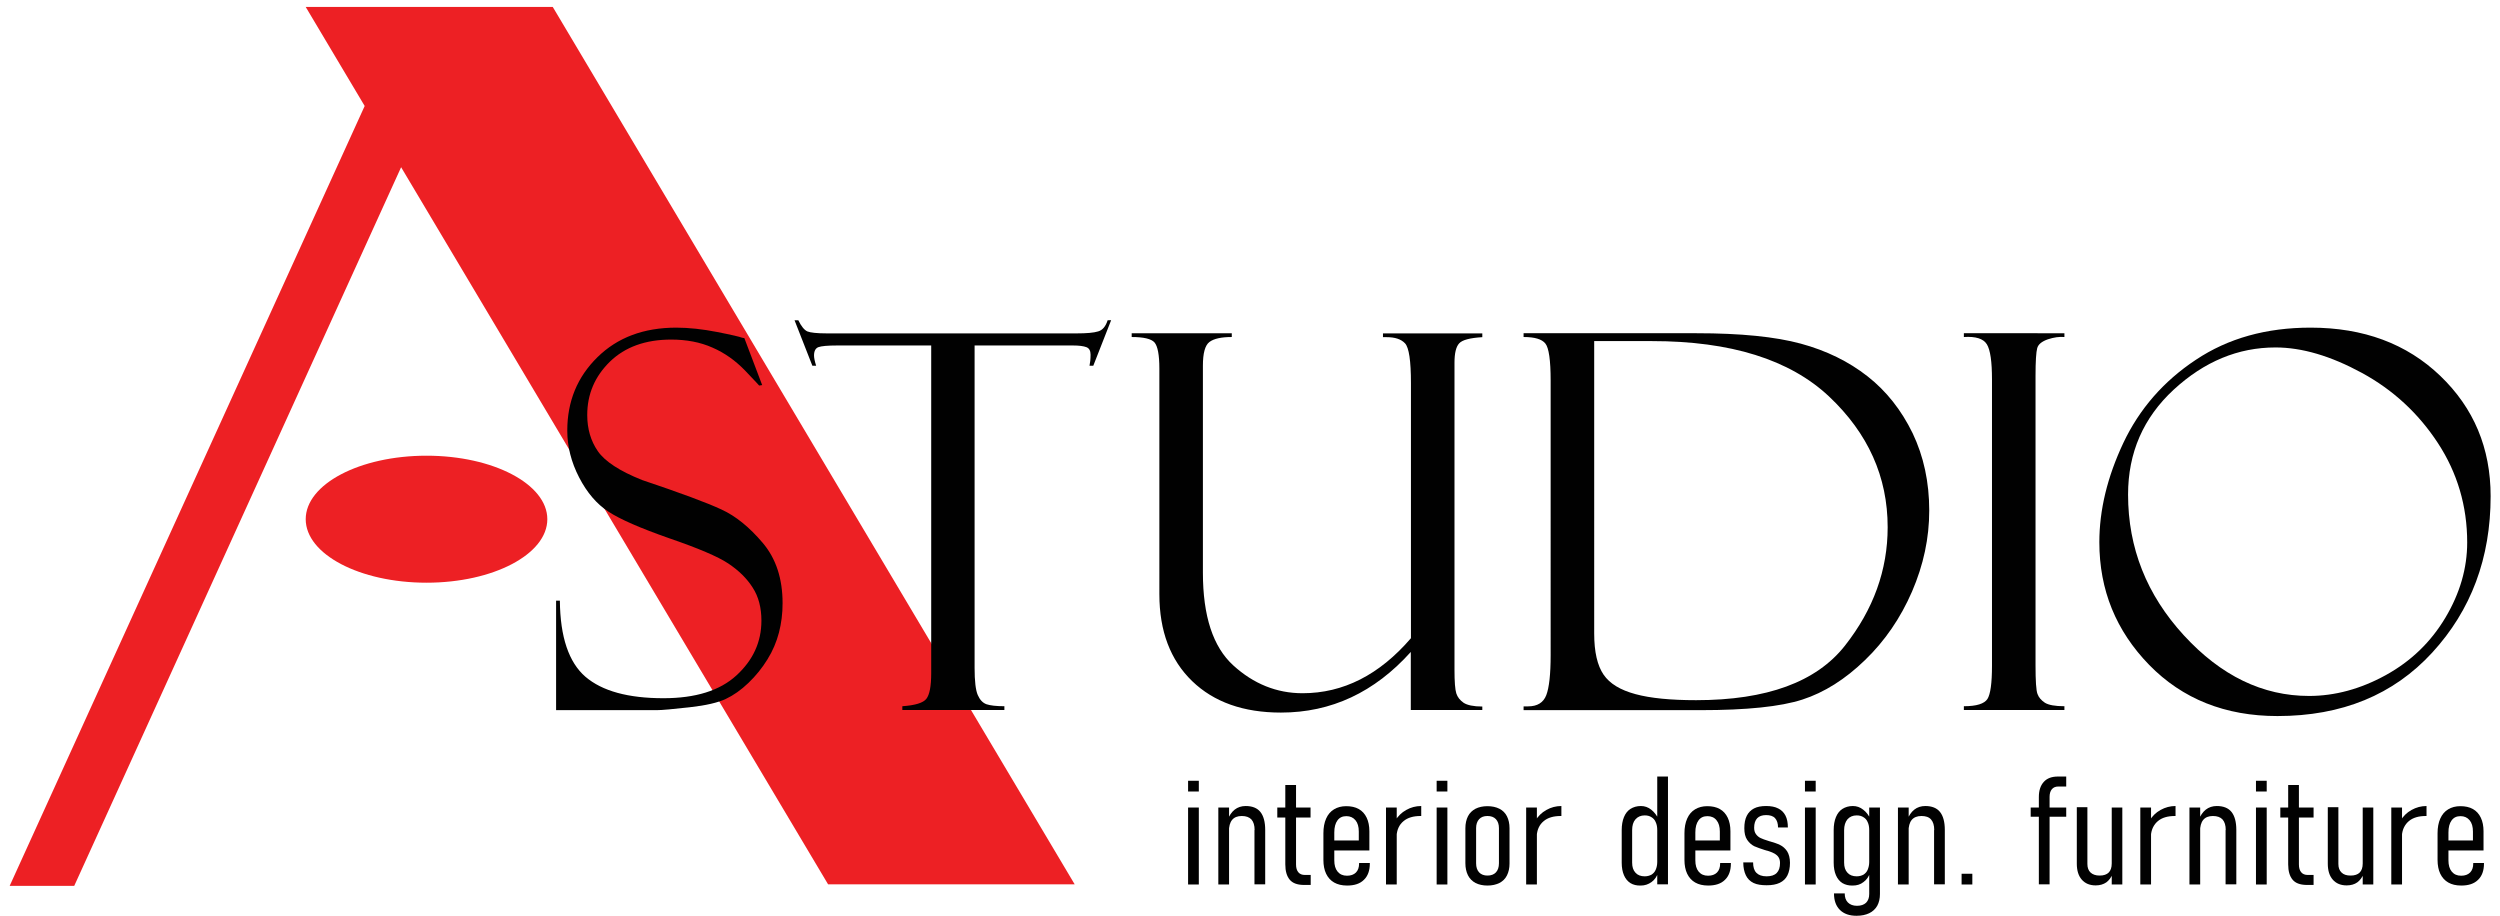 <?xml version="1.0" encoding="UTF-8"?>
<!-- Generator: Adobe Illustrator 27.0.0, SVG Export Plug-In . SVG Version: 6.00 Build 0)  -->
<svg xmlns="http://www.w3.org/2000/svg" xmlns:xlink="http://www.w3.org/1999/xlink" version="1.1" id="Layer_1" x="0px" y="0px" viewBox="0 0 165.35 60.57" style="enable-background:new 0 0 165.35 60.57;" xml:space="preserve">
<style type="text/css">
	.st0{fill:#ED2024;}
	.st1{fill:#010101;}
</style>
<polygon class="st0" points="71.08,58.49 36.56,0.46 20.22,0.46 24.12,7.01 0.64,58.59 4.91,58.59 26.53,11.06 54.77,58.49 "></polygon>
<ellipse class="st0" cx="28.21" cy="34.34" rx="7.99" ry="4.2"></ellipse>
<g>
	<path class="st1" d="M49.23,22.36l1.18,3.11l-0.2,0.03c0-0.01-0.31-0.34-0.94-1c-0.63-0.65-1.34-1.16-2.15-1.51   c-0.81-0.36-1.72-0.53-2.73-0.53c-1.7,0-3.05,0.49-4.05,1.46c-1,0.98-1.5,2.15-1.5,3.53c0,0.91,0.23,1.71,0.7,2.39   c0.47,0.68,1.45,1.32,2.93,1.91c2.56,0.86,4.31,1.51,5.25,1.95c0.94,0.43,1.85,1.17,2.73,2.21c0.88,1.04,1.31,2.37,1.31,3.99   c0,0.68-0.08,1.32-0.24,1.94c-0.16,0.61-0.41,1.21-0.76,1.77c-0.35,0.57-0.77,1.09-1.26,1.56c-0.49,0.47-0.99,0.82-1.5,1.06   c-0.51,0.24-1.31,0.43-2.4,0.55c-1.09,0.12-1.82,0.19-2.17,0.19h-6.65v-7.24h0.25c0.02,2.4,0.59,4.08,1.69,5.03   c1.11,0.95,2.83,1.42,5.16,1.42c2.12,0,3.73-0.5,4.83-1.51s1.65-2.21,1.65-3.62c0-0.86-0.19-1.59-0.58-2.19   c-0.38-0.6-0.92-1.13-1.61-1.59c-0.69-0.46-1.99-1.01-3.91-1.67c-1.91-0.67-3.24-1.25-4.02-1.76c-0.77-0.5-1.42-1.26-1.94-2.27   c-0.52-1.01-0.78-2.04-0.78-3.09c0-1.93,0.66-3.54,1.99-4.85c1.33-1.31,3.07-1.96,5.22-1.96c0.83,0,1.74,0.1,2.71,0.29   c0.97,0.19,1.51,0.32,1.62,0.37C49.14,22.35,49.18,22.36,49.23,22.36z"></path>
	<path class="st1" d="M73.49,21.18l-1.18,3.01h-0.25c0.04-0.18,0.07-0.42,0.07-0.73c0-0.26-0.09-0.43-0.28-0.5   c-0.19-0.07-0.48-0.11-0.89-0.11h-6.5v21.32c0,0.88,0.07,1.48,0.21,1.8c0.14,0.32,0.33,0.52,0.58,0.61   c0.24,0.08,0.63,0.13,1.18,0.13v0.25h-6.75v-0.25c0.85-0.06,1.38-0.22,1.59-0.49c0.21-0.27,0.32-0.83,0.32-1.69V22.85h-6.23   c-0.63,0-1.04,0.04-1.23,0.11c-0.19,0.07-0.29,0.26-0.29,0.55c0,0.15,0.04,0.37,0.14,0.68h-0.25l-1.18-3.01h0.25   c0.2,0.41,0.4,0.65,0.6,0.74c0.2,0.08,0.62,0.13,1.28,0.13h16.54c0.65,0,1.12-0.04,1.41-0.13c0.29-0.08,0.5-0.33,0.63-0.74H73.49z"></path>
	<path class="st1" d="M98.03,46.96h-4.72v-3.84c-2.4,2.67-5.26,4.01-8.59,4.01c-2.47,0-4.43-0.69-5.87-2.08s-2.17-3.31-2.17-5.75   V24.37c0-0.9-0.11-1.47-0.32-1.72c-0.21-0.24-0.72-0.36-1.51-0.36v-0.25h6.62v0.25c-0.7,0-1.19,0.11-1.48,0.33   c-0.29,0.22-0.43,0.74-0.43,1.57v13.69c0,2.87,0.67,4.91,2.01,6.13c1.34,1.22,2.87,1.84,4.58,1.84c2.69,0,5.08-1.21,7.17-3.64   V25.34c0-1.48-0.13-2.35-0.39-2.63c-0.26-0.28-0.67-0.41-1.22-0.41h-0.24v-0.25h6.57v0.25c-0.81,0.05-1.32,0.18-1.53,0.41   c-0.21,0.23-0.31,0.65-0.31,1.29v20.29c0,0.8,0.04,1.32,0.12,1.57c0.08,0.25,0.24,0.45,0.48,0.62c0.24,0.16,0.66,0.25,1.24,0.25   V46.96z"></path>
	<path class="st1" d="M100.77,22.29v-0.25h11.44c2.91,0,5.21,0.23,6.9,0.69c1.69,0.46,3.16,1.18,4.41,2.16   c1.25,0.98,2.24,2.24,2.98,3.76c0.73,1.53,1.1,3.23,1.1,5.12c0,1.82-0.38,3.6-1.14,5.36c-0.76,1.75-1.8,3.27-3.11,4.53   c-1.31,1.27-2.69,2.14-4.14,2.61c-1.45,0.47-3.69,0.7-6.73,0.7h-11.71v-0.25h0.3c0.61,0,1.01-0.25,1.2-0.74   c0.19-0.49,0.29-1.38,0.29-2.66V25.17c0-1.35-0.12-2.17-0.35-2.45C101.98,22.43,101.5,22.29,100.77,22.29z M109.26,22.56h-3.82   V41.9c0,1.22,0.21,2.12,0.62,2.72s1.11,1.02,2.11,1.29c0.99,0.27,2.33,0.4,4.01,0.4c4.67,0,7.95-1.2,9.84-3.6   c1.89-2.4,2.83-5.01,2.83-7.84c0-3.33-1.29-6.21-3.88-8.65C118.37,23.78,114.47,22.56,109.26,22.56z"></path>
	<path class="st1" d="M136.54,22.04v0.25c-0.33-0.03-0.69,0.02-1.09,0.15c-0.4,0.14-0.64,0.33-0.71,0.59   c-0.07,0.26-0.11,0.87-0.11,1.84V44c0,1.04,0.04,1.67,0.13,1.9c0.08,0.23,0.25,0.42,0.49,0.58c0.24,0.15,0.67,0.23,1.29,0.23v0.25   h-6.65v-0.25c0.83,0,1.35-0.16,1.56-0.48c0.2-0.32,0.3-1.05,0.3-2.19V25.1c0-1.18-0.11-1.96-0.34-2.33   c-0.23-0.37-0.73-0.53-1.52-0.48v-0.25H136.54z"></path>
	<path class="st1" d="M152.82,21.67c3.5,0,6.36,1.06,8.58,3.19c2.22,2.13,3.33,4.78,3.33,7.96c0,4.09-1.29,7.54-3.86,10.34   c-2.57,2.8-5.98,4.2-10.24,4.2c-3.45,0-6.28-1.13-8.48-3.38c-2.2-2.26-3.3-4.96-3.3-8.12c0-2.13,0.53-4.32,1.59-6.57   c1.06-2.24,2.66-4.08,4.79-5.49C147.37,22.37,149.9,21.67,152.82,21.67z M152.72,46.03c1.71,0,3.41-0.46,5.08-1.38   c1.67-0.92,2.98-2.19,3.94-3.8c0.96-1.61,1.44-3.27,1.44-4.97c0-2.41-0.65-4.61-1.94-6.58s-2.97-3.52-5.03-4.64   c-2.06-1.12-3.96-1.68-5.71-1.68c-2.47,0-4.71,0.93-6.73,2.79c-2.01,1.86-3.02,4.17-3.02,6.94c0,3.53,1.23,6.63,3.69,9.31   C146.9,44.7,149.66,46.03,152.72,46.03z"></path>
</g>
<g>
	<path class="st1" d="M78.58,51.64h0.71v0.71h-0.71V51.64z M78.58,53.41h0.71v5.09h-0.71V53.41z"></path>
	<path class="st1" d="M80.58,53.41h0.71v5.09h-0.71V53.41z M82.98,54.9c0-0.31-0.07-0.54-0.21-0.7c-0.14-0.15-0.35-0.23-0.64-0.23   s-0.5,0.09-0.64,0.26c-0.14,0.17-0.21,0.43-0.21,0.77l-0.1-0.74c0.12-0.32,0.28-0.55,0.48-0.71c0.2-0.16,0.45-0.24,0.73-0.24   c0.43,0,0.76,0.13,0.97,0.39c0.21,0.26,0.32,0.66,0.32,1.19v3.6h-0.71V54.9z"></path>
	<path class="st1" d="M84.48,53.41h2.2v0.66h-2.2V53.41z M85.3,58.18c-0.19-0.23-0.29-0.56-0.29-1.01v-5.25h0.71v5.26   c0,0.22,0.05,0.39,0.15,0.51c0.1,0.12,0.24,0.18,0.44,0.18h0.38v0.66H86.2C85.79,58.52,85.49,58.41,85.3,58.18z"></path>
	<path class="st1" d="M88.24,58.37c-0.23-0.13-0.41-0.33-0.53-0.58c-0.12-0.25-0.18-0.56-0.18-0.91v-1.77c0-0.38,0.06-0.7,0.18-0.97   c0.12-0.27,0.29-0.47,0.52-0.61c0.23-0.14,0.5-0.21,0.81-0.21c0.32,0,0.6,0.06,0.83,0.19c0.23,0.13,0.4,0.32,0.52,0.57   c0.12,0.25,0.18,0.55,0.18,0.9v1.27h-2.6v-0.66h1.9v-0.59c0-0.32-0.07-0.57-0.22-0.75s-0.35-0.27-0.6-0.27   c-0.26,0-0.45,0.09-0.59,0.28c-0.14,0.19-0.21,0.46-0.21,0.8v1.84c0,0.32,0.07,0.57,0.22,0.75c0.15,0.18,0.35,0.27,0.62,0.27   c0.25,0,0.45-0.07,0.59-0.21s0.21-0.34,0.21-0.6v-0.03h0.71v0.03c0,0.47-0.13,0.83-0.39,1.08c-0.26,0.26-0.63,0.38-1.11,0.38   C88.75,58.57,88.47,58.5,88.24,58.37z"></path>
	<path class="st1" d="M91.67,53.41h0.71v5.09h-0.71V53.41z M93.98,53.97c0,0-0.01,0-0.02,0c-0.48,0-0.86,0.11-1.13,0.34   c-0.28,0.23-0.43,0.55-0.46,0.96l-0.1-0.98c0.19-0.31,0.43-0.55,0.74-0.72c0.3-0.17,0.63-0.26,0.99-0.26v0.66   C93.99,53.97,93.99,53.97,93.98,53.97z"></path>
	<path class="st1" d="M95.02,51.64h0.71v0.71h-0.71V51.64z M95.02,53.41h0.71v5.09h-0.71V53.41z"></path>
	<path class="st1" d="M97.59,58.4c-0.22-0.12-0.39-0.29-0.5-0.51s-0.17-0.49-0.17-0.8v-2.31c0-0.31,0.06-0.57,0.17-0.79   c0.11-0.22,0.28-0.38,0.5-0.5c0.22-0.11,0.48-0.17,0.79-0.17s0.57,0.06,0.79,0.17c0.22,0.11,0.39,0.28,0.5,0.5   c0.11,0.22,0.17,0.48,0.17,0.79v2.33c0,0.31-0.06,0.57-0.17,0.79c-0.11,0.22-0.28,0.39-0.5,0.5c-0.22,0.11-0.48,0.17-0.79,0.17   S97.81,58.51,97.59,58.4z M98.94,57.7c0.13-0.14,0.2-0.34,0.2-0.6v-2.33c0-0.25-0.07-0.45-0.2-0.59c-0.13-0.14-0.32-0.21-0.56-0.21   s-0.42,0.07-0.55,0.21c-0.13,0.14-0.2,0.34-0.2,0.59v2.33c0,0.26,0.07,0.46,0.2,0.6s0.32,0.21,0.55,0.21   C98.62,57.91,98.81,57.84,98.94,57.7z"></path>
	<path class="st1" d="M100.94,53.41h0.71v5.09h-0.71V53.41z M103.25,53.97c0,0-0.01,0-0.02,0c-0.48,0-0.86,0.11-1.13,0.34   c-0.28,0.23-0.43,0.55-0.46,0.96l-0.1-0.98c0.19-0.31,0.43-0.55,0.74-0.72c0.3-0.17,0.63-0.26,0.99-0.26v0.66   C103.26,53.97,103.25,53.97,103.25,53.97z"></path>
	<path class="st1" d="M107.84,58.41c-0.19-0.12-0.33-0.29-0.43-0.52c-0.1-0.23-0.15-0.51-0.15-0.83V54.9c0-0.33,0.05-0.62,0.15-0.86   c0.1-0.24,0.24-0.42,0.43-0.54c0.19-0.12,0.42-0.19,0.69-0.19c0.25,0,0.48,0.08,0.68,0.24s0.38,0.38,0.5,0.66l-0.1,0.7   c0-0.21-0.03-0.38-0.1-0.53c-0.06-0.15-0.16-0.26-0.28-0.33c-0.12-0.08-0.27-0.12-0.45-0.12c-0.26,0-0.46,0.09-0.61,0.26   s-0.22,0.41-0.22,0.72v2.14c0,0.29,0.07,0.51,0.22,0.67c0.14,0.16,0.35,0.24,0.61,0.24c0.17,0,0.32-0.04,0.45-0.11   c0.12-0.08,0.22-0.18,0.28-0.33c0.06-0.14,0.1-0.31,0.1-0.51l0.07,0.68c-0.09,0.28-0.24,0.5-0.45,0.65s-0.44,0.23-0.71,0.23   C108.25,58.58,108.02,58.52,107.84,58.41z M109.61,51.36h0.71v7.13h-0.71V51.36z"></path>
	<path class="st1" d="M112.12,58.37c-0.23-0.13-0.41-0.33-0.53-0.58c-0.12-0.25-0.18-0.56-0.18-0.91v-1.77   c0-0.38,0.06-0.7,0.18-0.97c0.12-0.27,0.29-0.47,0.52-0.61c0.23-0.14,0.5-0.21,0.81-0.21c0.32,0,0.6,0.06,0.83,0.19   c0.23,0.13,0.4,0.32,0.52,0.57c0.12,0.25,0.18,0.55,0.18,0.9v1.27h-2.6v-0.66h1.9v-0.59c0-0.32-0.07-0.57-0.22-0.75   c-0.14-0.18-0.35-0.27-0.6-0.27c-0.26,0-0.45,0.09-0.59,0.28c-0.14,0.19-0.21,0.46-0.21,0.8v1.84c0,0.32,0.07,0.57,0.22,0.75   s0.35,0.27,0.62,0.27c0.25,0,0.45-0.07,0.59-0.21c0.14-0.14,0.21-0.34,0.21-0.6v-0.03h0.71v0.03c0,0.47-0.13,0.83-0.39,1.08   c-0.26,0.26-0.63,0.38-1.11,0.38C112.63,58.57,112.35,58.5,112.12,58.37z"></path>
	<path class="st1" d="M115.98,58.4c-0.23-0.11-0.4-0.28-0.51-0.51c-0.11-0.23-0.17-0.51-0.17-0.85h0.65c0,0.31,0.07,0.54,0.22,0.69   c0.15,0.15,0.37,0.23,0.67,0.23s0.52-0.07,0.67-0.22c0.15-0.15,0.22-0.37,0.22-0.66c0-0.15-0.03-0.27-0.09-0.37   s-0.15-0.18-0.25-0.24c-0.1-0.06-0.24-0.12-0.39-0.17c-0.02-0.01-0.05-0.01-0.07-0.02c-0.02-0.01-0.05-0.02-0.08-0.02   c-0.02-0.01-0.03-0.01-0.05-0.02c-0.02,0-0.04-0.01-0.05-0.01c-0.29-0.09-0.53-0.18-0.72-0.26c-0.18-0.09-0.34-0.23-0.47-0.42   c-0.13-0.19-0.19-0.45-0.19-0.77c0-0.33,0.05-0.6,0.16-0.82c0.11-0.22,0.27-0.38,0.48-0.49s0.48-0.16,0.8-0.16s0.59,0.05,0.8,0.16   c0.21,0.1,0.37,0.26,0.48,0.47s0.16,0.48,0.16,0.79h-0.65c0-0.27-0.07-0.48-0.2-0.62s-0.33-0.2-0.59-0.2   c-0.26,0-0.46,0.07-0.59,0.21c-0.13,0.14-0.2,0.35-0.2,0.63c0,0.17,0.04,0.31,0.12,0.42c0.08,0.11,0.18,0.2,0.31,0.26   c0.13,0.06,0.29,0.12,0.49,0.18c0.01,0,0.02,0.01,0.03,0.01s0.02,0,0.03,0.01c0.01,0,0.01,0.01,0.02,0.01c0.01,0,0.02,0,0.02,0   c0.28,0.08,0.52,0.16,0.7,0.25c0.18,0.09,0.33,0.22,0.46,0.41c0.12,0.19,0.19,0.45,0.19,0.77c0,0.33-0.06,0.61-0.17,0.83   c-0.11,0.22-0.28,0.38-0.51,0.49c-0.23,0.11-0.51,0.16-0.86,0.16S116.21,58.51,115.98,58.4z"></path>
	<path class="st1" d="M119.38,51.64h0.71v0.71h-0.71V51.64z M119.38,53.41h0.71v5.09h-0.71V53.41z"></path>
	<path class="st1" d="M121.86,58.41c-0.19-0.12-0.33-0.29-0.43-0.52c-0.1-0.23-0.15-0.51-0.15-0.83V54.9c0-0.33,0.05-0.62,0.15-0.86   c0.1-0.24,0.24-0.42,0.43-0.54c0.19-0.12,0.42-0.19,0.69-0.19c0.25,0,0.48,0.08,0.68,0.24c0.21,0.16,0.38,0.38,0.5,0.66l-0.1,0.7   c0-0.21-0.03-0.38-0.1-0.53c-0.06-0.15-0.16-0.26-0.28-0.33c-0.12-0.08-0.27-0.12-0.45-0.12c-0.26,0-0.46,0.09-0.61,0.26   c-0.14,0.17-0.22,0.41-0.22,0.72v2.14c0,0.29,0.07,0.51,0.22,0.67c0.14,0.16,0.35,0.24,0.61,0.24c0.17,0,0.32-0.04,0.45-0.11   c0.12-0.08,0.22-0.18,0.28-0.33s0.1-0.31,0.1-0.51l0.07,0.68c-0.09,0.28-0.24,0.5-0.45,0.65c-0.2,0.16-0.44,0.23-0.71,0.23   C122.28,58.58,122.05,58.52,121.86,58.41z M121.69,60.18c-0.26-0.26-0.39-0.62-0.39-1.09h0.71c0,0.26,0.07,0.46,0.21,0.6   c0.14,0.14,0.34,0.22,0.6,0.22c0.26,0,0.46-0.07,0.6-0.2c0.14-0.14,0.21-0.33,0.21-0.58v-5.72h0.71v5.72c0,0.3-0.06,0.56-0.18,0.78   c-0.12,0.21-0.3,0.38-0.53,0.49c-0.23,0.11-0.51,0.17-0.84,0.17C122.32,60.57,121.95,60.44,121.69,60.18z"></path>
	<path class="st1" d="M125.53,53.41h0.71v5.09h-0.71V53.41z M127.93,54.9c0-0.31-0.07-0.54-0.21-0.7s-0.35-0.23-0.64-0.23   c-0.28,0-0.5,0.09-0.64,0.26s-0.21,0.43-0.21,0.77l-0.1-0.74c0.12-0.32,0.28-0.55,0.48-0.71s0.45-0.24,0.73-0.24   c0.43,0,0.76,0.13,0.97,0.39c0.21,0.26,0.32,0.66,0.32,1.19v3.6h-0.71V54.9z"></path>
	<path class="st1" d="M129.74,57.79h0.71v0.71h-0.71V57.79z"></path>
	<path class="st1" d="M134.31,53.41h2.35v0.61h-2.35V53.41z M134.85,52.71c0-0.43,0.11-0.76,0.33-1c0.22-0.24,0.53-0.35,0.94-0.35   h0.54v0.66h-0.52c-0.19,0-0.33,0.06-0.43,0.18c-0.1,0.12-0.15,0.29-0.15,0.5v5.79h-0.71V52.71z"></path>
	<path class="st1" d="M138.06,57.14c0,0.25,0.07,0.44,0.21,0.57s0.34,0.2,0.6,0.2c0.27,0,0.47-0.07,0.6-0.2   c0.13-0.13,0.2-0.33,0.2-0.6l0.07,0.66c-0.1,0.26-0.25,0.46-0.43,0.59c-0.19,0.13-0.42,0.2-0.7,0.2c-0.4,0-0.7-0.13-0.92-0.38   c-0.22-0.25-0.33-0.6-0.33-1.06v-3.73h0.7V57.14z M139.67,53.41h0.7v5.09h-0.7V53.41z"></path>
	<path class="st1" d="M141.56,53.41h0.71v5.09h-0.71V53.41z M143.87,53.97c0,0-0.01,0-0.02,0c-0.48,0-0.86,0.11-1.13,0.34   s-0.43,0.55-0.46,0.96l-0.1-0.98c0.19-0.31,0.43-0.55,0.74-0.72s0.63-0.26,0.99-0.26v0.66C143.88,53.97,143.88,53.97,143.87,53.97z   "></path>
	<path class="st1" d="M144.81,53.41h0.71v5.09h-0.71V53.41z M147.21,54.9c0-0.31-0.07-0.54-0.21-0.7c-0.14-0.15-0.35-0.23-0.64-0.23   s-0.5,0.09-0.64,0.26s-0.21,0.43-0.21,0.77l-0.1-0.74c0.12-0.32,0.28-0.55,0.48-0.71c0.2-0.16,0.45-0.24,0.73-0.24   c0.43,0,0.76,0.13,0.97,0.39c0.21,0.26,0.32,0.66,0.32,1.19v3.6h-0.71V54.9z"></path>
	<path class="st1" d="M149.21,51.64h0.71v0.71h-0.71V51.64z M149.21,53.41h0.71v5.09h-0.71V53.41z"></path>
	<path class="st1" d="M150.82,53.41h2.2v0.66h-2.2V53.41z M151.63,58.18c-0.19-0.23-0.29-0.56-0.29-1.01v-5.25h0.71v5.26   c0,0.22,0.05,0.39,0.15,0.51c0.1,0.12,0.24,0.18,0.44,0.18h0.38v0.66h-0.48C152.12,58.52,151.82,58.41,151.63,58.18z"></path>
	<path class="st1" d="M154.66,57.14c0,0.25,0.07,0.44,0.21,0.57c0.14,0.14,0.34,0.2,0.6,0.2c0.27,0,0.47-0.07,0.6-0.2   c0.13-0.13,0.2-0.33,0.2-0.6l0.07,0.66c-0.1,0.26-0.25,0.46-0.43,0.59s-0.42,0.2-0.7,0.2c-0.4,0-0.7-0.13-0.92-0.38   c-0.22-0.25-0.33-0.6-0.33-1.06v-3.73h0.7V57.14z M156.27,53.41h0.7v5.09h-0.7V53.41z"></path>
	<path class="st1" d="M158.16,53.41h0.71v5.09h-0.71V53.41z M160.47,53.97c0,0-0.01,0-0.02,0c-0.48,0-0.86,0.11-1.13,0.34   s-0.43,0.55-0.46,0.96l-0.1-0.98c0.19-0.31,0.43-0.55,0.74-0.72s0.63-0.26,0.99-0.26v0.66C160.48,53.97,160.48,53.97,160.47,53.97z   "></path>
	<path class="st1" d="M161.93,58.37c-0.23-0.13-0.41-0.33-0.53-0.58c-0.12-0.25-0.18-0.56-0.18-0.91v-1.77   c0-0.38,0.06-0.7,0.18-0.97c0.12-0.27,0.29-0.47,0.52-0.61c0.23-0.14,0.5-0.21,0.81-0.21c0.32,0,0.6,0.06,0.83,0.19   c0.23,0.13,0.4,0.32,0.52,0.57c0.12,0.25,0.18,0.55,0.18,0.9v1.27h-2.6v-0.66h1.9v-0.59c0-0.32-0.07-0.57-0.22-0.75   s-0.35-0.27-0.6-0.27c-0.26,0-0.45,0.09-0.59,0.28c-0.14,0.19-0.21,0.46-0.21,0.8v1.84c0,0.32,0.07,0.57,0.22,0.75   c0.15,0.18,0.35,0.27,0.62,0.27c0.25,0,0.45-0.07,0.59-0.21c0.14-0.14,0.21-0.34,0.21-0.6v-0.03h0.71v0.03   c0,0.47-0.13,0.83-0.39,1.08c-0.26,0.26-0.63,0.38-1.11,0.38C162.43,58.57,162.16,58.5,161.93,58.37z"></path>
</g>
</svg>
